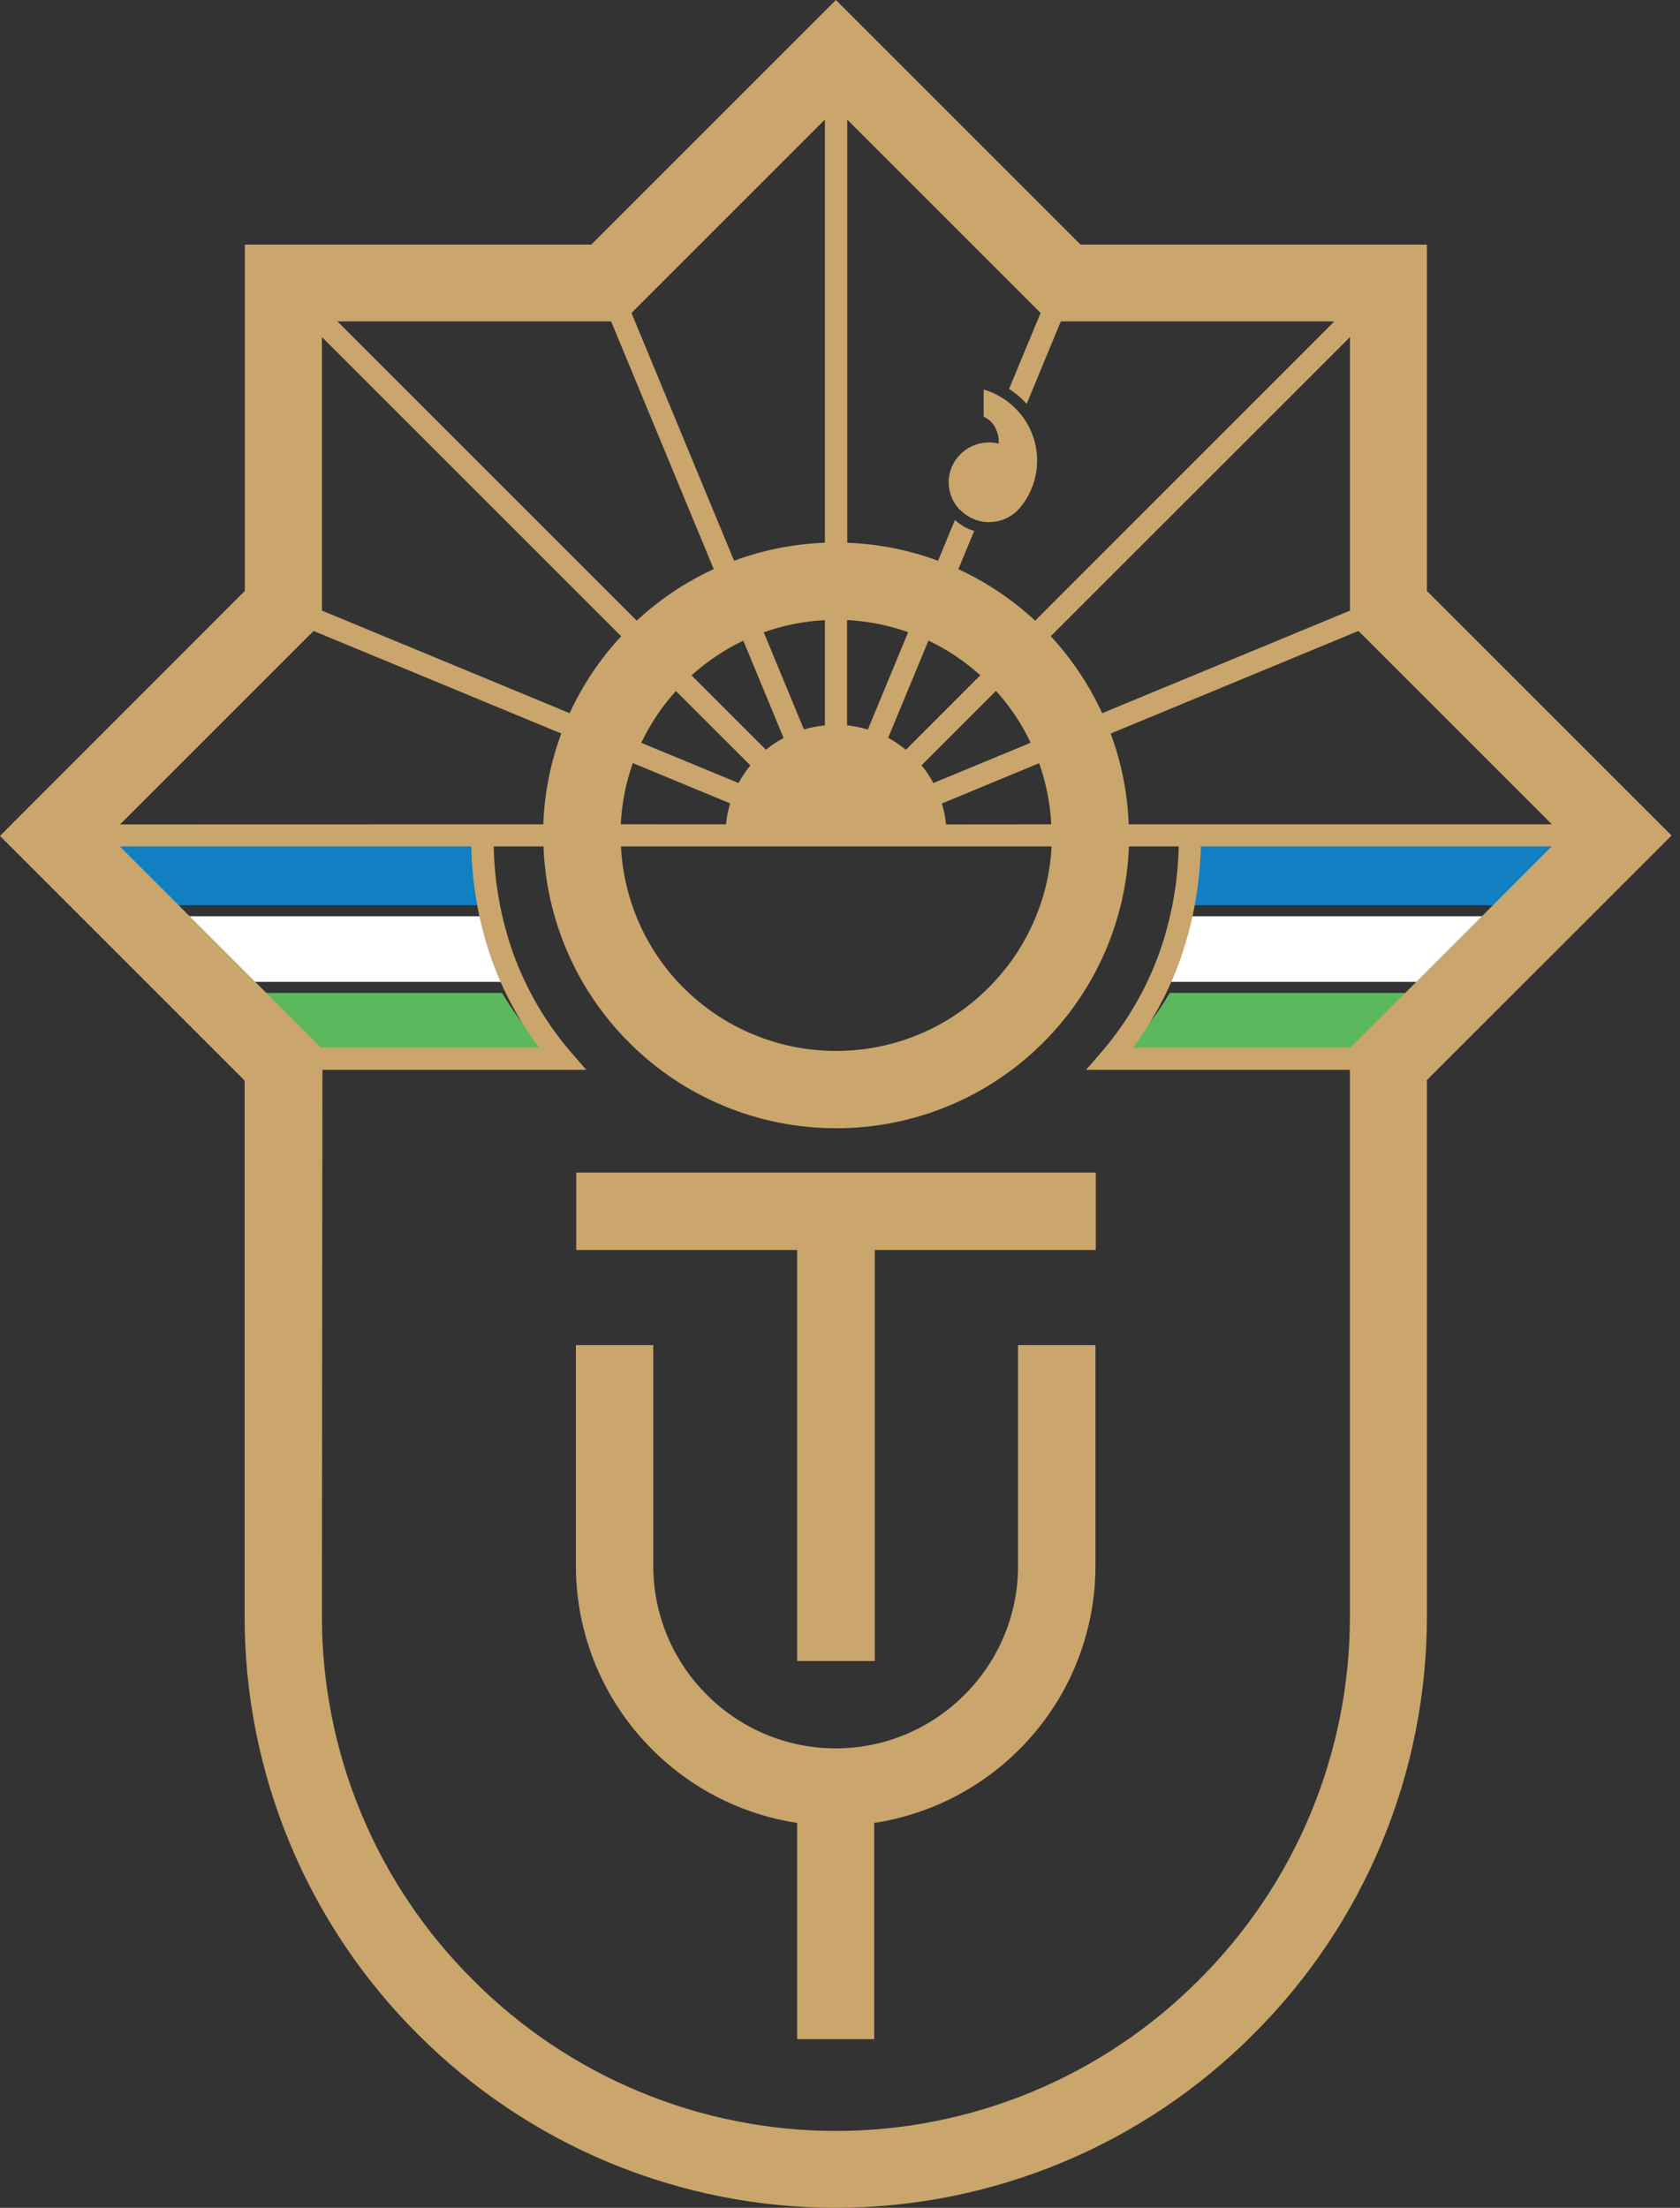 <svg width="35" height="46" viewBox="0 0 35 46" fill="none" xmlns="http://www.w3.org/2000/svg"><rect x="0" y="0" width="35" height="46" fill="#333333" stroke="none"/><script xmlns=""/>
<path fill-rule="evenodd" clip-rule="evenodd" d="M24.855 17.492H33.857L32.251 18.86H24.681C24.797 18.413 24.855 17.954 24.855 17.492ZM0.972 17.492H9.973C9.974 17.954 10.032 18.413 10.148 18.86H2.578L0.972 17.492Z" fill="#1080C2"/>
<path fill-rule="evenodd" clip-rule="evenodd" d="M24.799 19.09H32.489L30.859 20.458H24.237C24.484 20.029 24.673 19.569 24.799 19.09ZM2.341 19.09H10.033C10.159 19.569 10.348 20.029 10.595 20.458H3.973L2.341 19.09Z" fill="white"/>
<path fill-rule="evenodd" clip-rule="evenodd" d="M3.709 20.688H10.46C10.756 21.191 11.119 21.651 11.54 22.056H5.372L3.709 20.688ZM24.37 20.688H31.122L29.458 22.056H23.29C23.711 21.651 24.075 21.191 24.37 20.688Z" fill="#5CB85C"/>
<path d="M8.713 42.392C7.567 41.251 6.657 39.895 6.037 38.402C5.416 36.909 5.097 35.308 5.096 33.691V22.513L0 17.417L0.569 16.846L5.101 12.312V5.096H12.319L17.415 0L22.511 5.096H29.727V12.312L34.824 17.408L29.727 22.504V33.683C29.727 35.3 29.407 36.901 28.787 38.394C28.166 39.887 27.258 41.243 26.111 42.384C24.97 43.529 23.614 44.439 22.121 45.059C20.627 45.68 19.025 46 17.408 46C15.793 46 14.194 45.681 12.701 45.062C11.209 44.443 9.854 43.535 8.713 42.392ZM6.707 33.691C6.708 35.096 6.986 36.488 7.526 37.785C8.066 39.083 8.857 40.261 9.854 41.253C10.845 42.249 12.023 43.04 13.32 43.58C14.618 44.12 16.01 44.398 17.415 44.399C18.821 44.398 20.212 44.12 21.51 43.58C22.808 43.04 23.985 42.249 24.977 41.253C25.973 40.261 26.764 39.083 27.304 37.786C27.844 36.488 28.122 35.096 28.123 33.691V22.291H22.626L22.955 21.911C23.478 21.301 23.885 20.6 24.156 19.843C24.405 19.133 24.541 18.388 24.556 17.635H23.519C23.463 19.174 22.825 20.633 21.735 21.72C21.169 22.288 20.497 22.738 19.756 23.044C19.015 23.351 18.222 23.508 17.42 23.507C16.619 23.508 15.825 23.351 15.085 23.044C14.344 22.738 13.671 22.288 13.105 21.72C12.016 20.633 11.379 19.173 11.323 17.635H10.285C10.301 18.387 10.435 19.133 10.684 19.843C10.955 20.599 11.362 21.3 11.885 21.911L12.214 22.291H6.717L6.707 33.691ZM14.241 20.581C14.658 20.999 15.153 21.33 15.698 21.555C16.243 21.781 16.827 21.897 17.417 21.896C18.007 21.897 18.591 21.781 19.136 21.556C19.681 21.33 20.176 20.999 20.592 20.581C21.381 19.797 21.851 18.746 21.908 17.635H12.937C12.991 18.745 13.455 19.795 14.239 20.581H14.241ZM24.587 19.996C24.352 20.652 24.019 21.27 23.601 21.829H28.135L32.328 17.635H25.017C24.999 18.44 24.854 19.237 24.586 19.996H24.587ZM11.231 21.829C10.812 21.27 10.48 20.653 10.244 19.996C9.978 19.237 9.834 18.44 9.819 17.635H2.495L6.689 21.829H11.231ZM24.556 17.175H32.33L28.301 13.146L23.139 15.283C23.364 15.89 23.491 16.528 23.514 17.175H24.556ZM21.901 17.175C21.88 16.741 21.794 16.311 21.649 15.901L19.623 16.741C19.666 16.883 19.695 17.029 19.709 17.177L21.901 17.175ZM15.124 17.175C15.139 17.027 15.168 16.881 15.212 16.739L13.184 15.899C13.038 16.31 12.954 16.739 12.933 17.173L15.124 17.175ZM10.277 17.175H11.318C11.342 16.528 11.469 15.89 11.693 15.283L6.533 13.146L6.472 13.207L2.502 17.177L10.277 17.175ZM15.386 16.315C15.457 16.185 15.54 16.061 15.633 15.947L14.081 14.397C13.79 14.72 13.546 15.084 13.36 15.477L15.386 16.315ZM19.445 16.315L21.472 15.475C21.286 15.082 21.043 14.718 20.75 14.395L19.199 15.945C19.294 16.061 19.376 16.185 19.445 16.317V16.315ZM18.873 15.621L20.423 14.07C20.1 13.778 19.736 13.534 19.343 13.347L18.503 15.373C18.634 15.444 18.758 15.528 18.873 15.623V15.621ZM15.957 15.621C16.072 15.528 16.195 15.445 16.325 15.375L15.485 13.348C15.093 13.536 14.73 13.78 14.407 14.071L15.957 15.621ZM16.749 15.199C16.891 15.156 17.037 15.128 17.185 15.114V12.921C16.75 12.943 16.321 13.028 15.911 13.174L16.749 15.199ZM18.081 15.199L18.92 13.172C18.51 13.026 18.081 12.941 17.647 12.919V15.112C17.794 15.128 17.939 15.157 18.081 15.201V15.199ZM11.867 14.859C12.139 14.271 12.501 13.73 12.941 13.256L6.707 7.023V12.722L11.867 14.859ZM22.963 14.859L28.125 12.722V7.023L21.891 13.256C22.331 13.731 22.692 14.272 22.962 14.86L22.963 14.859ZM21.566 12.931L27.798 6.697H22.1L21.389 8.415C21.281 8.295 21.158 8.19 21.022 8.104L21.679 6.521L17.651 2.492V11.308C18.297 11.332 18.936 11.458 19.543 11.683L19.894 10.835C20.009 10.939 20.146 11.018 20.295 11.063L19.966 11.859C20.552 12.13 21.092 12.491 21.564 12.931H21.566ZM13.266 12.931C13.74 12.49 14.281 12.128 14.869 11.857L12.732 6.697H7.032L13.266 12.931ZM15.293 11.683C15.9 11.458 16.538 11.332 17.185 11.308V2.492L13.156 6.521L15.293 11.683ZM16.608 42.486V37.981C15.464 37.807 14.405 37.271 13.588 36.451C13.085 35.95 12.685 35.354 12.412 34.699C12.14 34.043 11.998 33.339 11.998 32.629V28.026H13.61V32.629C13.61 33.128 13.709 33.622 13.901 34.082C14.092 34.542 14.373 34.96 14.727 35.312C15.079 35.666 15.497 35.946 15.957 36.138C16.417 36.329 16.912 36.428 17.411 36.428C17.909 36.428 18.403 36.329 18.863 36.138C19.324 35.946 19.742 35.666 20.093 35.312C20.447 34.96 20.727 34.542 20.919 34.082C21.111 33.621 21.209 33.128 21.209 32.629V28.026H22.822V32.629C22.822 33.339 22.681 34.042 22.409 34.698C22.136 35.354 21.737 35.95 21.234 36.451C20.416 37.27 19.357 37.807 18.212 37.981V42.486H16.608ZM16.608 34.608V26.044H12.005V24.431H22.829V26.044H18.225V34.608H16.608ZM20.011 10.636C19.932 10.559 19.871 10.468 19.828 10.367C19.786 10.266 19.764 10.158 19.764 10.049C19.764 9.939 19.786 9.831 19.828 9.731C19.871 9.63 19.932 9.539 20.011 9.462C20.113 9.36 20.241 9.287 20.381 9.249C20.52 9.21 20.668 9.208 20.808 9.243C20.814 9.109 20.779 8.976 20.706 8.862C20.654 8.783 20.58 8.721 20.493 8.683V8.116C20.741 8.189 20.966 8.322 21.15 8.504C21.295 8.646 21.41 8.816 21.488 9.004C21.567 9.191 21.607 9.392 21.607 9.595C21.607 9.927 21.5 10.251 21.299 10.516C21.269 10.559 21.235 10.599 21.198 10.636C21.04 10.792 20.827 10.88 20.604 10.879C20.384 10.879 20.172 10.791 20.016 10.636H20.011Z" fill="#CAA56C"/>
</svg>